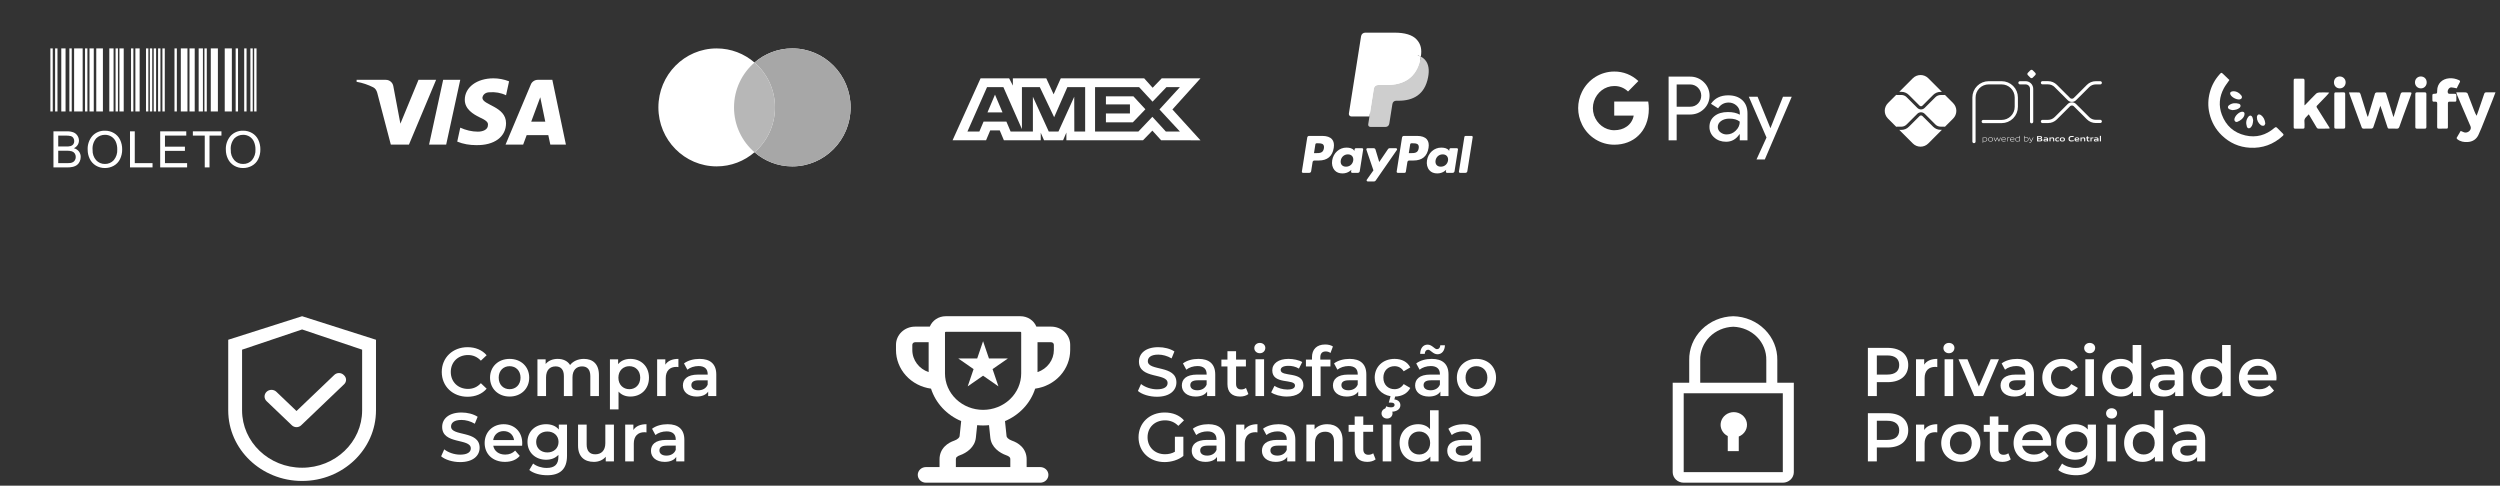 <svg xmlns="http://www.w3.org/2000/svg" width="314" height="61" viewBox="0 0 314 61" fill="none"><rect x="0" y="0" width="314" height="61" fill="#333333" stroke="none"/><path d="M217.76 51.763C217.388 51.766 217.027 51.888 216.736 52.109C216.444 52.33 216.239 52.639 216.152 52.985C216.065 53.331 216.102 53.694 216.257 54.018C216.412 54.342 216.676 54.606 217.006 54.77V56.66H218.389V54.829C218.746 54.69 219.042 54.436 219.225 54.111C219.408 53.786 219.467 53.411 219.393 53.049C219.318 52.687 219.115 52.361 218.817 52.127C218.52 51.892 218.146 51.764 217.76 51.763V51.763Z" fill="white"></path><path d="M223.23 48.07V45.242C223.259 43.809 222.694 42.423 221.657 41.388C220.62 40.353 219.196 39.752 217.697 39.717C216.198 39.752 214.774 40.353 213.738 41.388C212.701 42.423 212.135 43.809 212.165 45.242V48.07H210.09V59.304C210.09 59.654 210.236 59.991 210.495 60.238C210.755 60.486 211.107 60.626 211.473 60.626H223.921C224.288 60.626 224.64 60.486 224.899 60.238C225.158 59.991 225.304 59.654 225.304 59.304V48.07H223.23ZM213.548 45.242C213.518 44.16 213.938 43.11 214.715 42.322C215.493 41.535 216.565 41.074 217.697 41.039C218.83 41.074 219.902 41.535 220.679 42.322C221.457 43.11 221.876 44.16 221.847 45.242V48.07H213.548V45.242ZM211.473 59.304V49.392H223.921V59.304H211.473Z" fill="white"></path><path d="M58.719 49.833C59.714 49.833 60.561 49.478 61.123 48.821L60.397 48.129C59.956 48.614 59.411 48.847 58.78 48.847C57.526 48.847 56.618 47.965 56.618 46.719C56.618 45.474 57.526 44.592 58.78 44.592C59.411 44.592 59.956 44.825 60.397 45.301L61.123 44.618C60.561 43.961 59.714 43.606 58.728 43.606C56.868 43.606 55.485 44.912 55.485 46.719C55.485 48.527 56.868 49.833 58.719 49.833Z" fill="white"></path><path d="M64.004 49.807C65.439 49.807 66.469 48.821 66.469 47.437C66.469 46.053 65.439 45.076 64.004 45.076C62.585 45.076 61.548 46.053 61.548 47.437C61.548 48.821 62.585 49.807 64.004 49.807ZM64.004 48.882C63.225 48.882 62.637 48.319 62.637 47.437C62.637 46.555 63.225 45.993 64.004 45.993C64.791 45.993 65.379 46.555 65.379 47.437C65.379 48.319 64.791 48.882 64.004 48.882Z" fill="white"></path><path d="M73.332 45.076C72.596 45.076 71.974 45.37 71.602 45.846C71.282 45.327 70.72 45.076 70.045 45.076C69.414 45.076 68.877 45.301 68.532 45.716V45.128H67.502V49.746H68.584V47.403C68.584 46.486 69.068 46.019 69.786 46.019C70.443 46.019 70.823 46.417 70.823 47.238V49.746H71.904V47.403C71.904 46.486 72.397 46.019 73.107 46.019C73.764 46.019 74.144 46.417 74.144 47.238V49.746H75.226V47.1C75.226 45.708 74.447 45.076 73.332 45.076Z" fill="white"></path><path d="M79.167 45.076C78.536 45.076 77.999 45.292 77.636 45.733V45.128H76.607V51.424H77.688V49.184C78.06 49.608 78.579 49.807 79.167 49.807C80.516 49.807 81.511 48.873 81.511 47.437C81.511 46.01 80.516 45.076 79.167 45.076ZM79.046 48.882C78.268 48.882 77.671 48.319 77.671 47.437C77.671 46.555 78.268 45.993 79.046 45.993C79.824 45.993 80.412 46.555 80.412 47.437C80.412 48.319 79.824 48.882 79.046 48.882Z" fill="white"></path><path d="M83.565 45.803V45.128H82.536V49.746H83.617V47.507C83.617 46.564 84.136 46.08 84.958 46.08C85.035 46.08 85.113 46.088 85.209 46.105V45.076C84.439 45.076 83.877 45.318 83.565 45.803Z" fill="white"></path><path d="M87.865 45.076C87.121 45.076 86.403 45.267 85.91 45.647L86.334 46.434C86.68 46.149 87.216 45.976 87.735 45.976C88.505 45.976 88.885 46.348 88.885 46.979V47.048H87.692C86.29 47.048 85.772 47.654 85.772 48.423C85.772 49.228 86.438 49.807 87.493 49.807C88.185 49.807 88.686 49.582 88.946 49.184V49.746H89.966V47.039C89.966 45.708 89.196 45.076 87.865 45.076ZM87.718 49.02C87.164 49.02 86.835 48.769 86.835 48.38C86.835 48.043 87.034 47.766 87.769 47.766H88.885V48.302C88.704 48.778 88.245 49.02 87.718 49.02Z" fill="white"></path><path d="M57.794 58.038C59.454 58.038 60.241 57.208 60.241 56.239C60.241 54.017 56.652 54.855 56.652 53.567C56.652 53.108 57.033 52.745 57.967 52.745C58.494 52.745 59.091 52.901 59.636 53.221L59.991 52.347C59.463 52.001 58.702 51.811 57.975 51.811C56.315 51.811 55.536 52.641 55.536 53.619C55.536 55.867 59.134 55.011 59.134 56.317C59.134 56.767 58.736 57.104 57.794 57.104C57.05 57.104 56.28 56.827 55.796 56.438L55.407 57.312C55.908 57.744 56.851 58.038 57.794 58.038Z" fill="white"></path><path d="M65.594 55.668C65.594 54.224 64.608 53.281 63.259 53.281C61.884 53.281 60.872 54.267 60.872 55.642C60.872 57.017 61.875 58.012 63.423 58.012C64.219 58.012 64.868 57.753 65.283 57.26L64.703 56.594C64.375 56.931 63.968 57.095 63.449 57.095C62.645 57.095 62.083 56.663 61.953 55.988H65.577C65.585 55.885 65.594 55.755 65.594 55.668ZM63.259 54.146C63.968 54.146 64.478 54.605 64.565 55.27H61.944C62.048 54.596 62.558 54.146 63.259 54.146Z" fill="white"></path><path d="M70.187 53.333V53.947C69.806 53.489 69.236 53.281 68.587 53.281C67.264 53.281 66.252 54.163 66.252 55.504C66.252 56.844 67.264 57.744 68.587 57.744C69.21 57.744 69.755 57.545 70.135 57.13V57.372C70.135 58.306 69.685 58.773 68.665 58.773C68.025 58.773 67.368 58.557 66.961 58.22L66.477 59.033C67.004 59.465 67.861 59.69 68.725 59.69C70.343 59.69 71.216 58.929 71.216 57.251V53.333H70.187ZM68.751 56.827C67.93 56.827 67.342 56.291 67.342 55.504C67.342 54.726 67.93 54.198 68.751 54.198C69.564 54.198 70.152 54.726 70.152 55.504C70.152 56.291 69.564 56.827 68.751 56.827Z" fill="white"></path><path d="M76.028 53.333V55.668C76.028 56.594 75.517 57.061 74.765 57.061C74.082 57.061 73.684 56.663 73.684 55.824V53.333H72.603V55.971C72.603 57.364 73.407 58.012 74.592 58.012C75.189 58.012 75.734 57.787 76.08 57.364V57.952H77.109V53.333H76.028Z" fill="white"></path><path d="M79.553 54.008V53.333H78.524V57.952H79.605V55.712C79.605 54.769 80.124 54.285 80.946 54.285C81.024 54.285 81.102 54.293 81.197 54.31V53.281C80.427 53.281 79.865 53.523 79.553 54.008Z" fill="white"></path><path d="M83.853 53.281C83.109 53.281 82.391 53.472 81.898 53.852L82.322 54.639C82.668 54.354 83.204 54.181 83.723 54.181C84.493 54.181 84.873 54.553 84.873 55.184V55.253H83.68C82.279 55.253 81.76 55.859 81.76 56.628C81.76 57.433 82.426 58.012 83.481 58.012C84.173 58.012 84.674 57.787 84.934 57.389V57.952H85.954V55.245C85.954 53.913 85.185 53.281 83.853 53.281ZM83.706 57.225C83.152 57.225 82.824 56.974 82.824 56.585C82.824 56.248 83.022 55.971 83.758 55.971H84.873V56.507C84.692 56.983 84.233 57.225 83.706 57.225Z" fill="white"></path><path d="M145.309 49.832C146.97 49.832 147.757 49.002 147.757 48.033C147.757 45.81 144.168 46.649 144.168 45.361C144.168 44.902 144.548 44.539 145.482 44.539C146.01 44.539 146.607 44.695 147.152 45.015L147.506 44.141C146.979 43.795 146.218 43.605 145.491 43.605C143.831 43.605 143.052 44.435 143.052 45.413C143.052 47.661 146.65 46.805 146.65 48.111C146.65 48.561 146.252 48.898 145.309 48.898C144.566 48.898 143.796 48.621 143.312 48.232L142.922 49.106C143.424 49.538 144.367 49.832 145.309 49.832Z" fill="white"></path><path d="M150.532 45.075C149.789 45.075 149.071 45.266 148.578 45.646L149.002 46.433C149.348 46.148 149.884 45.975 150.403 45.975C151.172 45.975 151.553 46.347 151.553 46.978V47.047H150.359C148.958 47.047 148.439 47.653 148.439 48.422C148.439 49.227 149.105 49.806 150.16 49.806C150.852 49.806 151.354 49.581 151.613 49.183V49.746H152.634V47.039C152.634 45.707 151.864 45.075 150.532 45.075ZM150.385 49.019C149.832 49.019 149.503 48.768 149.503 48.379C149.503 48.042 149.702 47.765 150.437 47.765H151.553V48.301C151.371 48.777 150.913 49.019 150.385 49.019Z" fill="white"></path><path d="M156.495 48.725C156.331 48.855 156.114 48.915 155.89 48.915C155.474 48.915 155.25 48.673 155.25 48.223V46.027H156.486V45.162H155.25V44.107H154.168V45.162H153.407V46.027H154.168V48.249C154.168 49.27 154.748 49.806 155.76 49.806C156.149 49.806 156.538 49.702 156.798 49.495L156.495 48.725Z" fill="white"></path><path d="M158.232 44.366C158.638 44.366 158.924 44.072 158.924 43.692C158.924 43.337 158.63 43.069 158.232 43.069C157.834 43.069 157.54 43.354 157.54 43.718C157.54 44.081 157.834 44.366 158.232 44.366ZM157.687 49.746H158.768V45.127H157.687V49.746Z" fill="white"></path><path d="M161.614 49.806C162.911 49.806 163.707 49.244 163.707 48.379C163.707 46.572 160.853 47.402 160.853 46.468C160.853 46.165 161.164 45.949 161.821 45.949C162.263 45.949 162.704 46.035 163.145 46.295L163.56 45.473C163.145 45.222 162.444 45.075 161.83 45.075C160.585 45.075 159.798 45.646 159.798 46.52C159.798 48.362 162.652 47.532 162.652 48.414C162.652 48.734 162.366 48.924 161.683 48.924C161.104 48.924 160.481 48.734 160.074 48.466L159.659 49.287C160.074 49.581 160.844 49.806 161.614 49.806Z" fill="white"></path><path d="M166.515 44.141C166.74 44.141 166.947 44.219 167.111 44.332L167.414 43.519C167.172 43.346 166.809 43.268 166.437 43.268C165.364 43.268 164.785 43.899 164.785 44.868V45.162H164.024V46.027H164.785V49.746H165.866V46.027H167.103V45.162H165.831V44.885C165.831 44.392 166.065 44.141 166.515 44.141Z" fill="white"></path><path d="M169.51 45.075C168.767 45.075 168.049 45.266 167.556 45.646L167.979 46.433C168.325 46.148 168.862 45.975 169.381 45.975C170.15 45.975 170.531 46.347 170.531 46.978V47.047H169.337C167.936 47.047 167.417 47.653 167.417 48.422C167.417 49.227 168.083 49.806 169.138 49.806C169.83 49.806 170.332 49.581 170.591 49.183V49.746H171.612V47.039C171.612 45.707 170.842 45.075 169.51 45.075ZM169.363 49.019C168.81 49.019 168.481 48.768 168.481 48.379C168.481 48.042 168.68 47.765 169.415 47.765H170.531V48.301C170.349 48.777 169.891 49.019 169.363 49.019Z" fill="white"></path><path d="M175.152 48.881C174.356 48.881 173.751 48.336 173.751 47.436C173.751 46.546 174.356 45.992 175.152 45.992C175.61 45.992 176.025 46.191 176.302 46.632L177.132 46.148C176.778 45.447 176.06 45.075 175.16 45.075C173.699 45.075 172.661 46.053 172.661 47.436C172.661 48.656 173.465 49.564 174.65 49.763L174.434 50.567H174.702C175.031 50.567 175.16 50.688 175.16 50.853C175.16 51.043 175.022 51.164 174.702 51.164C174.486 51.164 174.296 51.121 174.114 51.026L173.915 51.536C174.131 51.657 174.399 51.718 174.711 51.718C175.42 51.718 175.887 51.398 175.887 50.896C175.887 50.524 175.645 50.23 175.135 50.169L175.23 49.806C176.095 49.789 176.786 49.4 177.132 48.725L176.302 48.241C176.025 48.682 175.61 48.881 175.152 48.881Z" fill="white"></path><path d="M179.373 43.925C179.684 43.925 179.978 44.496 180.549 44.496C181.103 44.496 181.466 44.038 181.483 43.363H180.904C180.886 43.674 180.722 43.856 180.48 43.856C180.168 43.856 179.874 43.285 179.304 43.285C178.75 43.285 178.387 43.735 178.37 44.444H178.949C178.966 44.115 179.131 43.925 179.373 43.925ZM179.831 45.075C179.087 45.075 178.37 45.266 177.877 45.646L178.3 46.433C178.646 46.148 179.183 45.975 179.701 45.975C180.471 45.975 180.852 46.347 180.852 46.978V47.047H179.658C178.257 47.047 177.738 47.653 177.738 48.422C177.738 49.227 178.404 49.806 179.459 49.806C180.151 49.806 180.653 49.581 180.912 49.183V49.746H181.933V47.039C181.933 45.707 181.163 45.075 179.831 45.075ZM179.684 49.019C179.131 49.019 178.802 48.768 178.802 48.379C178.802 48.042 179.001 47.765 179.736 47.765H180.852V48.301C180.67 48.777 180.212 49.019 179.684 49.019Z" fill="white"></path><path d="M185.438 49.806C186.874 49.806 187.903 48.82 187.903 47.436C187.903 46.053 186.874 45.075 185.438 45.075C184.02 45.075 182.982 46.053 182.982 47.436C182.982 48.82 184.02 49.806 185.438 49.806ZM185.438 48.881C184.66 48.881 184.072 48.319 184.072 47.436C184.072 46.554 184.66 45.992 185.438 45.992C186.225 45.992 186.813 46.554 186.813 47.436C186.813 48.319 186.225 48.881 185.438 48.881Z" fill="white"></path><path d="M147.567 56.74C147.178 56.965 146.754 57.051 146.321 57.051C145.041 57.051 144.133 56.152 144.133 54.924C144.133 53.67 145.041 52.796 146.33 52.796C146.979 52.796 147.523 53.012 147.999 53.488L148.708 52.796C148.138 52.148 147.29 51.81 146.278 51.81C144.384 51.81 143 53.116 143 54.924C143 56.731 144.384 58.037 146.261 58.037C147.117 58.037 147.999 57.778 148.63 57.267V54.855H147.567V56.74Z" fill="white"></path><path d="M151.774 53.28C151.03 53.28 150.312 53.471 149.819 53.851L150.243 54.638C150.589 54.353 151.125 54.18 151.644 54.18C152.414 54.18 152.794 54.552 152.794 55.183V55.252H151.601C150.2 55.252 149.681 55.858 149.681 56.627C149.681 57.432 150.347 58.011 151.402 58.011C152.094 58.011 152.596 57.786 152.855 57.389V57.951H153.876V55.244C153.876 53.912 153.106 53.28 151.774 53.28ZM151.627 57.224C151.073 57.224 150.745 56.973 150.745 56.584C150.745 56.247 150.944 55.97 151.679 55.97H152.794V56.506C152.613 56.982 152.154 57.224 151.627 57.224Z" fill="white"></path><path d="M156.292 54.007V53.332H155.263V57.951H156.344V55.711C156.344 54.768 156.863 54.284 157.685 54.284C157.762 54.284 157.84 54.292 157.935 54.31V53.28C157.166 53.28 156.603 53.523 156.292 54.007Z" fill="white"></path><path d="M160.591 53.28C159.848 53.28 159.13 53.471 158.637 53.851L159.061 54.638C159.407 54.353 159.943 54.18 160.462 54.18C161.231 54.18 161.612 54.552 161.612 55.183V55.252H160.418C159.017 55.252 158.498 55.858 158.498 56.627C158.498 57.432 159.164 58.011 160.22 58.011C160.911 58.011 161.413 57.786 161.673 57.389V57.951H162.693V55.244C162.693 53.912 161.923 53.28 160.591 53.28ZM160.444 57.224C159.891 57.224 159.562 56.973 159.562 56.584C159.562 56.247 159.761 55.97 160.496 55.97H161.612V56.506C161.43 56.982 160.972 57.224 160.444 57.224Z" fill="white"></path><path d="M166.701 53.28C166.026 53.28 165.464 53.505 165.11 53.929V53.332H164.08V57.951H165.162V55.615C165.162 54.69 165.68 54.223 166.45 54.223C167.142 54.223 167.549 54.621 167.549 55.443V57.951H168.63V55.304C168.63 53.912 167.808 53.28 166.701 53.28Z" fill="white"></path><path d="M172.475 56.93C172.31 57.06 172.094 57.12 171.869 57.12C171.454 57.12 171.229 56.878 171.229 56.428V54.232H172.466V53.367H171.229V52.312H170.148V53.367H169.387V54.232H170.148V56.455C170.148 57.475 170.728 58.011 171.739 58.011C172.129 58.011 172.518 57.907 172.777 57.7L172.475 56.93Z" fill="white"></path><path d="M174.211 52.571C174.618 52.571 174.903 52.277 174.903 51.897C174.903 51.542 174.609 51.274 174.211 51.274C173.814 51.274 173.52 51.559 173.52 51.923C173.52 52.286 173.814 52.571 174.211 52.571ZM173.667 57.951H174.748V53.332H173.667V57.951Z" fill="white"></path><path d="M179.609 51.533V53.903C179.245 53.479 178.718 53.28 178.121 53.28C176.781 53.28 175.786 54.206 175.786 55.642C175.786 57.077 176.781 58.011 178.121 58.011C178.752 58.011 179.289 57.795 179.652 57.354V57.951H180.69V51.533H179.609ZM178.251 57.086C177.472 57.086 176.876 56.524 176.876 55.642C176.876 54.759 177.472 54.197 178.251 54.197C179.029 54.197 179.626 54.759 179.626 55.642C179.626 56.524 179.029 57.086 178.251 57.086Z" fill="white"></path><path d="M183.868 53.28C183.125 53.28 182.407 53.471 181.914 53.851L182.338 54.638C182.683 54.353 183.22 54.18 183.739 54.18C184.508 54.18 184.889 54.552 184.889 55.183V55.252H183.695C182.294 55.252 181.775 55.858 181.775 56.627C181.775 57.432 182.441 58.011 183.496 58.011C184.188 58.011 184.69 57.786 184.949 57.389V57.951H185.97V55.244C185.97 53.912 185.2 53.28 183.868 53.28ZM183.721 57.224C183.168 57.224 182.839 56.973 182.839 56.584C182.839 56.247 183.038 55.97 183.773 55.97H184.889V56.506C184.707 56.982 184.249 57.224 183.721 57.224Z" fill="white"></path><path d="M237.097 43.692H234.606V49.746H235.73V47.999H237.097C238.688 47.999 239.674 47.177 239.674 45.845C239.674 44.505 238.688 43.692 237.097 43.692ZM237.045 47.047H235.73V44.643H237.045C238.031 44.643 238.541 45.084 238.541 45.845C238.541 46.606 238.031 47.047 237.045 47.047Z" fill="white"></path><path d="M241.68 45.802V45.127H240.651V49.746H241.732V47.506C241.732 46.563 242.251 46.079 243.072 46.079C243.15 46.079 243.228 46.087 243.323 46.105V45.075C242.554 45.075 241.991 45.318 241.68 45.802Z" fill="white"></path><path d="M244.785 44.366C245.192 44.366 245.477 44.072 245.477 43.692C245.477 43.337 245.183 43.069 244.785 43.069C244.387 43.069 244.093 43.354 244.093 43.718C244.093 44.081 244.387 44.366 244.785 44.366ZM244.24 49.746H245.321V45.127H244.24V49.746Z" fill="white"></path><path d="M250.027 45.127L248.548 48.552L247.112 45.127H245.988L247.968 49.746H249.084L251.065 45.127H250.027Z" fill="white"></path><path d="M253.361 45.075C252.617 45.075 251.899 45.266 251.406 45.646L251.83 46.433C252.176 46.148 252.712 45.975 253.231 45.975C254.001 45.975 254.382 46.347 254.382 46.978V47.047H253.188C251.787 47.047 251.268 47.653 251.268 48.422C251.268 49.227 251.934 49.806 252.989 49.806C253.681 49.806 254.183 49.581 254.442 49.183V49.746H255.463V47.039C255.463 45.707 254.693 45.075 253.361 45.075ZM253.214 49.019C252.66 49.019 252.332 48.768 252.332 48.379C252.332 48.042 252.531 47.765 253.266 47.765H254.382V48.301C254.2 48.777 253.742 49.019 253.214 49.019Z" fill="white"></path><path d="M259.011 49.806C259.911 49.806 260.628 49.417 260.983 48.725L260.153 48.241C259.876 48.682 259.461 48.881 259.003 48.881C258.207 48.881 257.601 48.336 257.601 47.436C257.601 46.546 258.207 45.992 259.003 45.992C259.461 45.992 259.876 46.191 260.153 46.632L260.983 46.148C260.628 45.447 259.911 45.075 259.011 45.075C257.55 45.075 256.512 46.053 256.512 47.436C256.512 48.82 257.55 49.806 259.011 49.806Z" fill="white"></path><path d="M262.462 44.366C262.869 44.366 263.154 44.072 263.154 43.692C263.154 43.337 262.86 43.069 262.462 43.069C262.065 43.069 261.771 43.354 261.771 43.718C261.771 44.081 262.065 44.366 262.462 44.366ZM261.918 49.746H262.999V45.127H261.918V49.746Z" fill="white"></path><path d="M267.86 43.328V45.698C267.496 45.274 266.969 45.075 266.372 45.075C265.032 45.075 264.037 46.001 264.037 47.436C264.037 48.872 265.032 49.806 266.372 49.806C267.004 49.806 267.54 49.59 267.903 49.149V49.746H268.941V43.328H267.86ZM266.502 48.881C265.724 48.881 265.127 48.319 265.127 47.436C265.127 46.554 265.724 45.992 266.502 45.992C267.28 45.992 267.877 46.554 267.877 47.436C267.877 48.319 267.28 48.881 266.502 48.881Z" fill="white"></path><path d="M272.119 45.075C271.376 45.075 270.658 45.266 270.165 45.646L270.589 46.433C270.935 46.148 271.471 45.975 271.99 45.975C272.759 45.975 273.14 46.347 273.14 46.978V47.047H271.946C270.545 47.047 270.026 47.653 270.026 48.422C270.026 49.227 270.692 49.806 271.747 49.806C272.439 49.806 272.941 49.581 273.2 49.183V49.746H274.221V47.039C274.221 45.707 273.451 45.075 272.119 45.075ZM271.972 49.019C271.419 49.019 271.09 48.768 271.09 48.379C271.09 48.042 271.289 47.765 272.024 47.765H273.14V48.301C272.958 48.777 272.5 49.019 271.972 49.019Z" fill="white"></path><path d="M279.093 43.328V45.698C278.73 45.274 278.202 45.075 277.605 45.075C276.265 45.075 275.27 46.001 275.27 47.436C275.27 48.872 276.265 49.806 277.605 49.806C278.237 49.806 278.773 49.59 279.136 49.149V49.746H280.174V43.328H279.093ZM277.735 48.881C276.957 48.881 276.36 48.319 276.36 47.436C276.36 46.554 276.957 45.992 277.735 45.992C278.513 45.992 279.11 46.554 279.11 47.436C279.11 48.319 278.513 48.881 277.735 48.881Z" fill="white"></path><path d="M285.93 47.462C285.93 46.018 284.944 45.075 283.595 45.075C282.219 45.075 281.208 46.061 281.208 47.436C281.208 48.812 282.211 49.806 283.759 49.806C284.555 49.806 285.203 49.547 285.618 49.054L285.039 48.388C284.71 48.725 284.304 48.889 283.785 48.889C282.981 48.889 282.418 48.457 282.289 47.782H285.912C285.921 47.679 285.93 47.549 285.93 47.462ZM283.595 45.94C284.304 45.94 284.814 46.399 284.9 47.065H282.28C282.384 46.39 282.894 45.94 283.595 45.94Z" fill="white"></path><path d="M237.097 51.897H234.606V57.951H235.73V56.204H237.097C238.688 56.204 239.674 55.382 239.674 54.05C239.674 52.71 238.688 51.897 237.097 51.897ZM237.045 55.252H235.73V52.848H237.045C238.031 52.848 238.541 53.289 238.541 54.05C238.541 54.811 238.031 55.252 237.045 55.252Z" fill="white"></path><path d="M241.68 54.007V53.332H240.651V57.951H241.732V55.711C241.732 54.768 242.251 54.284 243.072 54.284C243.15 54.284 243.228 54.292 243.323 54.31V53.28C242.554 53.28 241.991 53.523 241.68 54.007Z" fill="white"></path><path d="M246.274 58.011C247.709 58.011 248.739 57.025 248.739 55.642C248.739 54.258 247.709 53.28 246.274 53.28C244.855 53.28 243.818 54.258 243.818 55.642C243.818 57.025 244.855 58.011 246.274 58.011ZM246.274 57.086C245.495 57.086 244.907 56.524 244.907 55.642C244.907 54.759 245.495 54.197 246.274 54.197C247.061 54.197 247.649 54.759 247.649 55.642C247.649 56.524 247.061 57.086 246.274 57.086Z" fill="white"></path><path d="M252.246 56.93C252.082 57.06 251.865 57.12 251.641 57.12C251.225 57.12 251.001 56.878 251.001 56.428V54.232H252.237V53.367H251.001V52.312H249.919V53.367H249.158V54.232H249.919V56.455C249.919 57.475 250.499 58.011 251.511 58.011C251.9 58.011 252.289 57.907 252.549 57.7L252.246 56.93Z" fill="white"></path><path d="M257.627 55.667C257.627 54.223 256.642 53.28 255.292 53.28C253.917 53.28 252.905 54.266 252.905 55.642C252.905 57.017 253.909 58.011 255.457 58.011C256.252 58.011 256.901 57.752 257.316 57.259L256.737 56.593C256.408 56.93 256.002 57.094 255.483 57.094C254.678 57.094 254.116 56.662 253.986 55.987H257.61C257.619 55.884 257.627 55.754 257.627 55.667ZM255.292 54.145C256.002 54.145 256.512 54.604 256.598 55.27H253.978C254.082 54.595 254.592 54.145 255.292 54.145Z" fill="white"></path><path d="M262.221 53.332V53.946C261.84 53.488 261.269 53.28 260.621 53.28C259.297 53.28 258.285 54.163 258.285 55.503C258.285 56.844 259.297 57.743 260.621 57.743C261.243 57.743 261.788 57.544 262.169 57.129V57.371C262.169 58.305 261.719 58.772 260.698 58.772C260.058 58.772 259.401 58.556 258.995 58.219L258.51 59.032C259.038 59.464 259.894 59.689 260.759 59.689C262.376 59.689 263.25 58.928 263.25 57.25V53.332H262.221ZM260.785 56.826C259.963 56.826 259.375 56.29 259.375 55.503C259.375 54.725 259.963 54.197 260.785 54.197C261.598 54.197 262.186 54.725 262.186 55.503C262.186 56.29 261.598 56.826 260.785 56.826Z" fill="white"></path><path d="M265.216 52.571C265.622 52.571 265.908 52.277 265.908 51.897C265.908 51.542 265.614 51.274 265.216 51.274C264.818 51.274 264.524 51.559 264.524 51.923C264.524 52.286 264.818 52.571 265.216 52.571ZM264.671 57.951H265.752V53.332H264.671V57.951Z" fill="white"></path><path d="M270.613 51.533V53.903C270.25 53.479 269.722 53.28 269.126 53.28C267.785 53.28 266.79 54.206 266.79 55.642C266.79 57.077 267.785 58.011 269.126 58.011C269.757 58.011 270.293 57.795 270.656 57.354V57.951H271.694V51.533H270.613ZM269.255 57.086C268.477 57.086 267.88 56.524 267.88 55.642C267.88 54.759 268.477 54.197 269.255 54.197C270.034 54.197 270.63 54.759 270.63 55.642C270.63 56.524 270.034 57.086 269.255 57.086Z" fill="white"></path><path d="M274.873 53.28C274.129 53.28 273.411 53.471 272.918 53.851L273.342 54.638C273.688 54.353 274.224 54.18 274.743 54.18C275.513 54.18 275.893 54.552 275.893 55.183V55.252H274.7C273.299 55.252 272.78 55.858 272.78 56.627C272.78 57.432 273.446 58.011 274.501 58.011C275.193 58.011 275.694 57.786 275.954 57.389V57.951H276.974V55.244C276.974 53.912 276.205 53.28 274.873 53.28ZM274.726 57.224C274.172 57.224 273.844 56.973 273.844 56.584C273.844 56.247 274.042 55.97 274.778 55.97H275.893V56.506C275.712 56.982 275.253 57.224 274.726 57.224Z" fill="white"></path><path d="M37.944 39.717L28.665 42.673V51.54C28.665 56.438 32.819 60.408 37.944 60.408C43.07 60.408 47.224 56.438 47.224 51.54V42.673L37.944 39.717ZM45.484 51.54C45.484 55.519 42.108 58.745 37.944 58.745C33.78 58.745 30.404 55.519 30.404 51.54V43.92L37.944 41.38L45.484 43.92V51.54Z" fill="white"></path><path d="M34.713 49.209C34.632 49.131 34.536 49.07 34.431 49.028C34.325 48.986 34.212 48.965 34.098 48.965C33.983 48.965 33.87 48.986 33.765 49.028C33.659 49.07 33.563 49.131 33.483 49.209C33.402 49.286 33.337 49.377 33.294 49.478C33.25 49.579 33.227 49.687 33.227 49.796C33.227 49.906 33.25 50.014 33.294 50.115C33.337 50.215 33.402 50.307 33.483 50.384L36.61 53.372L36.66 53.421C36.737 53.494 36.827 53.552 36.927 53.591C37.027 53.631 37.134 53.651 37.242 53.651C37.35 53.651 37.456 53.631 37.556 53.591C37.656 53.552 37.746 53.494 37.823 53.421L43.224 48.26C43.3 48.187 43.361 48.1 43.402 48.005C43.444 47.91 43.465 47.807 43.465 47.704C43.465 47.601 43.444 47.499 43.402 47.404C43.361 47.308 43.3 47.222 43.224 47.149L43.156 47.084C43.08 47.011 42.989 46.953 42.889 46.914C42.79 46.874 42.683 46.854 42.575 46.854C42.467 46.854 42.36 46.874 42.26 46.914C42.161 46.953 42.07 47.011 41.994 47.084L37.24 51.624L34.713 49.209Z" fill="white"></path><path fill-rule="evenodd" clip-rule="evenodd" d="M116.935 48.815C115.714 48.647 114.597 48.065 113.789 47.174C112.98 46.283 112.536 45.143 112.536 43.964L112.536 43.311C112.536 42.049 113.608 41.024 114.929 41.024H116.783C117.095 40.26 117.872 39.717 118.783 39.717H128.169C128.601 39.718 129.023 39.842 129.38 40.075C129.737 40.309 130.012 40.639 130.168 41.024H132.023C133.344 41.024 134.416 42.049 134.416 43.311V43.964C134.416 45.143 133.971 46.283 133.163 47.174C132.355 48.065 131.238 48.647 130.017 48.815C129.728 49.714 129.24 50.543 128.586 51.246C127.932 51.949 127.128 52.509 126.227 52.888L126.424 54.778C126.431 54.843 126.465 54.935 126.58 55.044C126.698 55.158 126.877 55.267 127.09 55.341C127.477 55.476 127.935 55.699 128.307 56.083C128.697 56.488 128.946 57.028 128.946 57.685V58.665H130.655C130.927 58.665 131.188 58.769 131.38 58.952C131.573 59.136 131.681 59.386 131.681 59.645C131.681 59.905 131.573 60.155 131.38 60.339C131.188 60.522 130.927 60.626 130.655 60.626H116.296C116.024 60.626 115.763 60.522 115.571 60.339C115.379 60.155 115.271 59.905 115.271 59.645C115.271 59.386 115.379 59.136 115.571 58.952C115.763 58.769 116.024 58.665 116.296 58.665H118.006V57.685C118.006 57.028 118.255 56.488 118.646 56.083C119.015 55.699 119.474 55.476 119.861 55.341C120.052 55.278 120.226 55.177 120.372 55.044C120.486 54.933 120.521 54.844 120.527 54.778L120.724 52.888C119.824 52.509 119.02 51.949 118.366 51.246C117.713 50.543 117.225 49.714 116.936 48.815H116.935ZM116.638 42.984H114.929C114.838 42.984 114.751 43.019 114.687 43.08C114.623 43.141 114.587 43.224 114.587 43.311V43.964C114.587 45.245 115.443 46.334 116.638 46.737V42.984ZM122.733 53.399L122.569 54.972C122.442 56.181 121.396 56.893 120.563 57.182C120.41 57.228 120.269 57.306 120.153 57.412C120.102 57.465 120.057 57.534 120.057 57.687V58.667H126.895V57.687C126.895 57.534 126.849 57.465 126.799 57.412C126.682 57.306 126.542 57.228 126.389 57.182C125.556 56.893 124.51 56.181 124.384 54.974L124.22 53.4C123.726 53.452 123.227 53.452 122.733 53.4V53.399ZM130.313 46.739V42.984H132.023C132.113 42.984 132.2 43.019 132.265 43.08C132.329 43.141 132.365 43.224 132.365 43.311V43.964C132.365 44.572 132.168 45.166 131.8 45.662C131.433 46.159 130.913 46.535 130.313 46.737V46.739ZM118.69 41.766C118.69 41.718 118.731 41.678 118.783 41.678H128.169C128.22 41.678 128.262 41.717 128.262 41.766V46.904C128.262 48.117 127.758 49.281 126.86 50.139C125.963 50.996 124.745 51.478 123.476 51.478C122.206 51.478 120.989 50.996 120.091 50.139C119.194 49.281 118.69 48.117 118.69 46.904V41.766V41.766Z" fill="white"></path><path d="M123.474 42.853L124.211 45.02H126.595L124.666 46.359L125.403 48.527L123.474 47.187L121.545 48.527L122.282 46.359L120.353 45.02H122.737L123.474 42.853Z" fill="white"></path><path d="M247.932 17.78V12.243C247.932 12.001 247.979 11.761 248.072 11.537C248.165 11.313 248.301 11.11 248.472 10.939C248.643 10.767 248.847 10.632 249.07 10.539C249.294 10.446 249.534 10.399 249.776 10.399H251.409C251.897 10.4 252.365 10.594 252.709 10.94C253.054 11.285 253.248 11.753 253.248 12.241V13.419C253.248 13.908 253.053 14.378 252.707 14.724C252.361 15.069 251.892 15.264 251.403 15.264H249.093" stroke="white" stroke-width="0.403" stroke-linecap="round" stroke-linejoin="round"></path><path d="M253.706 10.398H254.414C254.614 10.398 254.807 10.477 254.949 10.619C255.091 10.761 255.171 10.954 255.171 11.155V15.292" stroke="white" stroke-width="0.403" stroke-linecap="round" stroke-linejoin="round"></path><path d="M255.018 9.757L254.697 9.435C254.678 9.416 254.662 9.394 254.652 9.369C254.642 9.344 254.637 9.317 254.637 9.291C254.637 9.264 254.642 9.237 254.652 9.212C254.662 9.188 254.678 9.165 254.697 9.146L255.018 8.825C255.037 8.806 255.059 8.791 255.084 8.781C255.109 8.77 255.135 8.765 255.162 8.765C255.189 8.765 255.216 8.77 255.24 8.781C255.265 8.791 255.288 8.806 255.307 8.825L255.628 9.146C255.647 9.165 255.663 9.188 255.673 9.212C255.683 9.237 255.688 9.264 255.688 9.291C255.688 9.317 255.683 9.344 255.673 9.369C255.663 9.394 255.647 9.416 255.628 9.435L255.307 9.757C255.288 9.776 255.265 9.791 255.24 9.801C255.216 9.812 255.189 9.817 255.162 9.817C255.135 9.817 255.109 9.812 255.084 9.801C255.059 9.791 255.037 9.776 255.018 9.757" fill="white"></path><path d="M256.533 10.394H257.236C257.598 10.394 257.945 10.538 258.2 10.794L259.845 12.438C259.896 12.489 259.956 12.529 260.022 12.557C260.088 12.584 260.159 12.598 260.231 12.598C260.303 12.598 260.374 12.584 260.44 12.557C260.506 12.529 260.566 12.489 260.617 12.438L262.257 10.8C262.384 10.673 262.534 10.573 262.7 10.504C262.865 10.435 263.043 10.4 263.222 10.4H263.794" stroke="white" stroke-width="0.403" stroke-linecap="round" stroke-linejoin="round"></path><path d="M256.533 15.255H257.236C257.598 15.255 257.945 15.111 258.2 14.855L259.845 13.211C259.896 13.16 259.956 13.12 260.022 13.093C260.088 13.065 260.159 13.051 260.231 13.051C260.303 13.051 260.374 13.065 260.44 13.093C260.506 13.12 260.566 13.16 260.617 13.211L262.257 14.849C262.384 14.976 262.534 15.076 262.7 15.145C262.865 15.213 263.043 15.249 263.222 15.249H263.794" stroke="white" stroke-width="0.403" stroke-linecap="round" stroke-linejoin="round"></path><path d="M243.739 16.305C243.565 16.306 243.393 16.272 243.233 16.205C243.072 16.139 242.927 16.041 242.804 15.918L241.455 14.572C241.407 14.526 241.344 14.501 241.278 14.501C241.212 14.501 241.148 14.526 241.101 14.572L239.746 15.926C239.624 16.049 239.478 16.147 239.318 16.213C239.157 16.279 238.985 16.313 238.812 16.313H238.546L240.255 18.022C240.511 18.278 240.859 18.422 241.221 18.422C241.584 18.422 241.931 18.278 242.188 18.022L243.901 16.308L243.739 16.305Z" fill="white"></path><path d="M238.812 11.533C238.985 11.532 239.157 11.566 239.318 11.633C239.478 11.699 239.624 11.796 239.746 11.919L241.101 13.274C241.148 13.321 241.211 13.347 241.278 13.347C241.344 13.347 241.408 13.321 241.455 13.274L242.804 11.924C242.927 11.801 243.073 11.704 243.233 11.637C243.393 11.571 243.565 11.537 243.739 11.537H243.902L242.189 9.824C242.062 9.697 241.911 9.596 241.745 9.527C241.58 9.459 241.402 9.423 241.222 9.423C241.043 9.423 240.865 9.459 240.699 9.527C240.533 9.596 240.383 9.697 240.256 9.824L238.547 11.533H238.812Z" fill="white"></path><path d="M245.319 12.955L244.285 11.921C244.262 11.93 244.237 11.935 244.212 11.935H243.741C243.496 11.936 243.261 12.034 243.087 12.207L241.736 13.554C241.676 13.614 241.604 13.662 241.526 13.694C241.447 13.727 241.363 13.744 241.278 13.744C241.106 13.744 240.941 13.676 240.82 13.555L239.465 12.2C239.292 12.027 239.057 11.929 238.812 11.928H238.234C238.21 11.928 238.186 11.923 238.164 11.914L237.124 12.954C236.997 13.081 236.897 13.231 236.828 13.397C236.759 13.563 236.724 13.741 236.724 13.92C236.724 14.1 236.759 14.277 236.828 14.443C236.897 14.609 236.997 14.76 237.124 14.887L238.164 15.926C238.186 15.918 238.21 15.913 238.234 15.912H238.812C239.057 15.911 239.292 15.813 239.465 15.64L240.82 14.286C240.943 14.168 241.107 14.102 241.278 14.102C241.448 14.102 241.612 14.168 241.736 14.286L243.085 15.635C243.259 15.808 243.493 15.906 243.738 15.907H244.209C244.235 15.908 244.26 15.913 244.283 15.923L245.317 14.888C245.573 14.632 245.717 14.284 245.717 13.922C245.717 13.559 245.573 13.212 245.317 12.955" fill="white"></path><path d="M249.338 17.309C249.252 17.313 249.167 17.326 249.084 17.348V17.685C249.147 17.707 249.214 17.719 249.281 17.718C249.451 17.718 249.531 17.661 249.531 17.512C249.531 17.372 249.465 17.309 249.338 17.309V17.309ZM249.027 17.936V17.269H249.074L249.078 17.297C249.165 17.274 249.253 17.26 249.342 17.255C249.404 17.251 249.466 17.269 249.516 17.305C249.543 17.332 249.564 17.364 249.577 17.4C249.59 17.436 249.595 17.474 249.592 17.512C249.595 17.554 249.587 17.597 249.567 17.635C249.548 17.673 249.519 17.705 249.483 17.727C249.422 17.757 249.354 17.772 249.286 17.771C249.218 17.77 249.149 17.76 249.083 17.739V17.936H249.027Z" fill="white"></path><path d="M250.016 17.307C249.847 17.307 249.772 17.362 249.772 17.509C249.772 17.657 249.846 17.718 250.016 17.718C250.186 17.718 250.26 17.664 250.26 17.517C250.26 17.37 250.186 17.307 250.016 17.307V17.307ZM250.234 17.718C250.169 17.759 250.093 17.778 250.016 17.773C249.94 17.777 249.864 17.758 249.799 17.718C249.768 17.694 249.744 17.663 249.729 17.627C249.714 17.591 249.708 17.552 249.711 17.513C249.708 17.474 249.714 17.435 249.729 17.399C249.745 17.363 249.768 17.332 249.799 17.307C249.864 17.267 249.94 17.248 250.016 17.253C250.093 17.248 250.169 17.267 250.234 17.307C250.264 17.332 250.288 17.363 250.303 17.399C250.319 17.434 250.325 17.473 250.321 17.512C250.325 17.551 250.319 17.59 250.304 17.626C250.288 17.662 250.265 17.694 250.234 17.718" fill="white"></path><path d="M251.035 17.757L250.846 17.352H250.843L250.657 17.757H250.609L250.407 17.267H250.47L250.637 17.677H250.641L250.823 17.267H250.877L251.064 17.677H251.068L251.231 17.267H251.292L251.091 17.757H251.035Z" fill="white"></path><path d="M251.652 17.306C251.495 17.306 251.442 17.376 251.434 17.477H251.873C251.869 17.365 251.812 17.306 251.655 17.306H251.652ZM251.655 17.771C251.583 17.778 251.511 17.759 251.452 17.716C251.424 17.69 251.402 17.659 251.388 17.623C251.374 17.588 251.368 17.549 251.371 17.512C251.369 17.472 251.376 17.433 251.391 17.396C251.407 17.36 251.431 17.328 251.462 17.302C251.519 17.267 251.585 17.25 251.652 17.253C251.72 17.249 251.789 17.266 251.847 17.301C251.918 17.348 251.932 17.431 251.932 17.526H251.431C251.431 17.626 251.465 17.716 251.655 17.716C251.74 17.714 251.824 17.704 251.907 17.687V17.738C251.823 17.756 251.737 17.766 251.65 17.769" fill="white"></path><path d="M252.095 17.757V17.267H252.142L252.147 17.296C252.225 17.27 252.307 17.256 252.389 17.253H252.396V17.308H252.383C252.304 17.31 252.227 17.323 252.152 17.346V17.756L252.095 17.757Z" fill="white"></path><path d="M252.728 17.306C252.571 17.306 252.518 17.376 252.51 17.477H252.949C252.944 17.365 252.887 17.306 252.731 17.306H252.728ZM252.731 17.771C252.659 17.778 252.587 17.759 252.528 17.716C252.501 17.69 252.481 17.658 252.467 17.623C252.454 17.588 252.449 17.55 252.452 17.513C252.45 17.474 252.457 17.434 252.473 17.398C252.489 17.362 252.513 17.329 252.543 17.304C252.6 17.269 252.667 17.252 252.734 17.255C252.802 17.251 252.87 17.267 252.929 17.302C252.999 17.35 253.013 17.433 253.013 17.528H252.512C252.512 17.628 252.547 17.717 252.736 17.717C252.821 17.715 252.906 17.706 252.989 17.689V17.74C252.904 17.758 252.818 17.768 252.731 17.771" fill="white"></path><path d="M253.632 17.34C253.569 17.318 253.502 17.307 253.435 17.307C253.265 17.307 253.185 17.364 253.185 17.513C253.185 17.662 253.251 17.716 253.379 17.716C253.464 17.712 253.549 17.7 253.632 17.679V17.34ZM253.643 17.757L253.638 17.728C253.552 17.751 253.463 17.765 253.374 17.771C253.312 17.775 253.25 17.757 253.201 17.72C253.173 17.694 253.152 17.661 253.139 17.625C253.125 17.59 253.12 17.551 253.124 17.513C253.121 17.471 253.129 17.429 253.148 17.391C253.168 17.353 253.197 17.321 253.233 17.299C253.294 17.268 253.362 17.253 253.43 17.255C253.499 17.256 253.567 17.266 253.632 17.286V17.062H253.69V17.757H253.643Z" fill="white"></path><path d="M254.528 17.309C254.442 17.313 254.357 17.326 254.274 17.348V17.684C254.337 17.707 254.404 17.719 254.472 17.718C254.641 17.718 254.721 17.661 254.721 17.512C254.721 17.372 254.655 17.309 254.528 17.309V17.309ZM254.674 17.727C254.613 17.757 254.545 17.772 254.477 17.771C254.403 17.77 254.33 17.757 254.259 17.734V17.757H254.22V17.062H254.275V17.294C254.359 17.272 254.446 17.259 254.533 17.253C254.595 17.249 254.656 17.267 254.706 17.303C254.734 17.33 254.755 17.363 254.768 17.398C254.781 17.434 254.786 17.472 254.783 17.51C254.786 17.553 254.777 17.595 254.758 17.633C254.739 17.671 254.71 17.703 254.674 17.725" fill="white"></path><path d="M254.854 17.947V17.892C254.882 17.892 254.909 17.897 254.927 17.897C254.96 17.9 254.993 17.892 255.021 17.873C255.048 17.855 255.069 17.828 255.08 17.797L255.098 17.758L254.843 17.268H254.909L255.127 17.689H255.13L255.338 17.268H255.403L255.131 17.816C255.08 17.916 255.026 17.949 254.927 17.949C254.903 17.95 254.878 17.949 254.854 17.947Z" fill="white"></path><path d="M256.191 17.478H256.001V17.65H256.192C256.322 17.65 256.372 17.635 256.372 17.563C256.372 17.491 256.304 17.478 256.191 17.478V17.478ZM256.156 17.201H256.001V17.375H256.157C256.286 17.375 256.337 17.36 256.337 17.287C256.337 17.214 256.272 17.201 256.156 17.201V17.201ZM256.45 17.711C256.381 17.755 256.296 17.757 256.143 17.757H255.854V17.095H256.136C256.269 17.095 256.35 17.095 256.417 17.137C256.44 17.15 256.458 17.17 256.47 17.193C256.482 17.216 256.487 17.243 256.485 17.269C256.487 17.301 256.478 17.334 256.459 17.36C256.44 17.387 256.412 17.407 256.381 17.416V17.419C256.466 17.439 256.521 17.482 256.521 17.576C256.523 17.603 256.517 17.63 256.505 17.654C256.492 17.677 256.474 17.697 256.45 17.711" fill="white"></path><path d="M257.099 17.552C257.045 17.547 256.984 17.544 256.923 17.544C256.824 17.544 256.789 17.564 256.789 17.61C256.789 17.656 256.818 17.675 256.894 17.675C256.963 17.673 257.032 17.663 257.099 17.646V17.552ZM257.128 17.757L257.124 17.728C257.038 17.752 256.949 17.767 256.859 17.771C256.808 17.774 256.756 17.762 256.712 17.735C256.694 17.721 256.679 17.703 256.67 17.682C256.66 17.662 256.656 17.639 256.657 17.616C256.656 17.589 256.663 17.561 256.678 17.538C256.693 17.514 256.714 17.495 256.739 17.484C256.798 17.462 256.861 17.453 256.923 17.457C256.974 17.457 257.043 17.46 257.1 17.464V17.457C257.1 17.381 257.05 17.356 256.912 17.356C256.858 17.356 256.794 17.358 256.732 17.364V17.265C256.801 17.26 256.878 17.256 256.942 17.256C257.021 17.249 257.099 17.265 257.169 17.301C257.224 17.341 257.236 17.396 257.236 17.469V17.758L257.128 17.757Z" fill="white"></path><path d="M257.873 17.757V17.485C257.873 17.396 257.828 17.364 257.746 17.364C257.679 17.367 257.612 17.377 257.547 17.395V17.755H257.413V17.265H257.522L257.527 17.295C257.612 17.271 257.699 17.256 257.787 17.251C257.847 17.247 257.907 17.265 257.955 17.301C257.975 17.321 257.99 17.345 257.999 17.372C258.009 17.398 258.012 17.426 258.009 17.454V17.753L257.873 17.757Z" fill="white"></path><path d="M258.393 17.771C258.328 17.776 258.263 17.757 258.211 17.719C258.183 17.693 258.162 17.66 258.148 17.624C258.135 17.589 258.13 17.55 258.133 17.512C258.131 17.472 258.139 17.431 258.156 17.395C258.174 17.358 258.2 17.327 258.233 17.303C258.298 17.267 258.373 17.25 258.448 17.255C258.502 17.255 258.559 17.259 258.62 17.264V17.369C258.571 17.364 258.511 17.36 258.464 17.36C258.334 17.36 258.273 17.401 258.273 17.513C258.273 17.625 258.319 17.664 258.425 17.664C258.494 17.662 258.563 17.653 258.63 17.639V17.74C258.552 17.758 258.473 17.768 258.393 17.771Z" fill="white"></path><path d="M259.034 17.357C258.905 17.357 258.848 17.398 258.848 17.509C258.848 17.62 258.902 17.668 259.034 17.668C259.167 17.668 259.219 17.628 259.219 17.517C259.219 17.406 259.164 17.357 259.034 17.357V17.357ZM259.268 17.719C259.197 17.759 259.116 17.777 259.034 17.771C258.953 17.777 258.871 17.759 258.799 17.719C258.767 17.695 258.742 17.664 258.726 17.628C258.71 17.592 258.703 17.552 258.707 17.513C258.703 17.474 258.71 17.434 258.726 17.398C258.742 17.361 258.767 17.33 258.799 17.306C258.871 17.266 258.953 17.249 259.034 17.255C259.116 17.249 259.197 17.267 259.268 17.306C259.3 17.33 259.325 17.361 259.341 17.397C259.357 17.433 259.363 17.473 259.359 17.512C259.363 17.551 259.357 17.591 259.341 17.627C259.325 17.663 259.3 17.695 259.268 17.719" fill="white"></path><path d="M260.146 17.771C260.062 17.776 259.977 17.752 259.909 17.701C259.829 17.636 259.805 17.534 259.805 17.425C259.802 17.37 259.813 17.316 259.837 17.267C259.86 17.218 259.896 17.175 259.94 17.143C260.025 17.096 260.122 17.075 260.22 17.081C260.293 17.081 260.369 17.086 260.451 17.092V17.212C260.381 17.206 260.293 17.201 260.226 17.201C260.037 17.201 259.957 17.273 259.957 17.425C259.957 17.577 260.031 17.65 260.17 17.65C260.27 17.647 260.369 17.634 260.465 17.61V17.729C260.361 17.754 260.254 17.768 260.146 17.771" fill="white"></path><path d="M260.866 17.342C260.753 17.342 260.709 17.383 260.703 17.457H261.029C261.026 17.378 260.979 17.342 260.866 17.342ZM260.846 17.771C260.773 17.777 260.7 17.758 260.639 17.716C260.611 17.69 260.59 17.658 260.576 17.623C260.563 17.588 260.557 17.55 260.561 17.512C260.559 17.473 260.566 17.434 260.582 17.398C260.598 17.362 260.622 17.331 260.652 17.306C260.716 17.268 260.791 17.25 260.866 17.255C260.94 17.25 261.013 17.267 261.078 17.304C261.156 17.358 261.163 17.445 261.164 17.545H260.699C260.703 17.62 260.743 17.668 260.88 17.668C260.967 17.666 261.054 17.657 261.14 17.643V17.738C261.043 17.757 260.945 17.768 260.846 17.771Z" fill="white"></path><path d="M261.77 17.757V17.485C261.77 17.396 261.725 17.364 261.644 17.364C261.577 17.367 261.51 17.377 261.445 17.395V17.755H261.308V17.265H261.42L261.425 17.295C261.509 17.271 261.597 17.256 261.685 17.251C261.745 17.247 261.805 17.265 261.853 17.301C261.873 17.321 261.888 17.345 261.897 17.372C261.907 17.398 261.91 17.426 261.907 17.454V17.753L261.77 17.757Z" fill="white"></path><path d="M262.294 17.771C262.264 17.773 262.233 17.769 262.206 17.756C262.178 17.744 262.154 17.725 262.135 17.701C262.108 17.657 262.096 17.605 262.1 17.553V17.37H262.001V17.269H262.1L262.114 17.121H262.235V17.269H262.427V17.37H262.235V17.527C262.233 17.558 262.238 17.59 262.249 17.62C262.257 17.636 262.27 17.648 262.286 17.657C262.302 17.665 262.32 17.668 262.337 17.665C262.37 17.664 262.403 17.661 262.435 17.655V17.753C262.388 17.763 262.341 17.769 262.294 17.771" fill="white"></path><path d="M262.561 17.757V17.267H262.669L262.674 17.297C262.752 17.271 262.834 17.256 262.916 17.253H262.933V17.37C262.918 17.37 262.9 17.37 262.886 17.37C262.821 17.37 262.757 17.379 262.695 17.395V17.756L262.561 17.757Z" fill="white"></path><path d="M263.432 17.552C263.374 17.547 263.316 17.544 263.255 17.544C263.156 17.544 263.121 17.564 263.121 17.61C263.121 17.656 263.15 17.675 263.226 17.675C263.296 17.673 263.364 17.663 263.432 17.646V17.552ZM263.46 17.757L263.455 17.729C263.369 17.754 263.28 17.768 263.19 17.772C263.138 17.776 263.086 17.763 263.042 17.736C263.024 17.723 263.009 17.705 263 17.684C262.99 17.663 262.986 17.641 262.987 17.618C262.986 17.59 262.994 17.561 263.009 17.537C263.025 17.513 263.047 17.495 263.074 17.484C263.132 17.463 263.194 17.454 263.256 17.458C263.307 17.458 263.377 17.461 263.434 17.465V17.457C263.434 17.381 263.383 17.356 263.246 17.356C263.191 17.356 263.128 17.358 263.066 17.364V17.265C263.135 17.26 263.212 17.256 263.276 17.256C263.354 17.249 263.433 17.265 263.503 17.301C263.557 17.341 263.57 17.396 263.57 17.469V17.758L263.46 17.757Z" fill="white"></path><path d="M263.743 17.062H263.88V17.757H263.743V17.062Z" fill="white"></path><path d="M222.357 16.082H222.376L223.942 12.151H225.042L221.659 20.032H220.615L221.873 17.275L219.653 12.151H220.753L222.357 16.082ZM217.061 11.972C217.809 11.972 218.401 12.177 218.834 12.579C219.268 12.981 219.483 13.543 219.483 14.251V17.626H218.514V16.867H218.47C218.049 17.492 217.495 17.804 216.797 17.805C216.206 17.805 215.702 17.626 215.306 17.268C214.916 16.936 214.696 16.445 214.708 15.928C214.709 15.361 214.923 14.914 215.344 14.576C215.766 14.238 216.331 14.072 217.036 14.072C217.639 14.072 218.13 14.187 218.52 14.404V14.168C218.52 13.817 218.369 13.484 218.105 13.255C217.835 13.012 217.489 12.879 217.13 12.879C216.564 12.879 216.118 13.121 215.791 13.606L214.898 13.038C215.376 12.33 216.099 11.973 217.061 11.972ZM212.262 9.624C212.91 9.611 213.539 9.861 213.999 10.32C214.916 11.188 214.973 12.649 214.112 13.587L213.999 13.702C213.527 14.155 212.948 14.384 212.262 14.384H210.589V17.626H209.577V9.624H212.262ZM217.194 14.901C216.785 14.901 216.438 15.003 216.162 15.201C215.891 15.399 215.753 15.648 215.753 15.948C215.753 16.216 215.879 16.465 216.086 16.618C216.313 16.797 216.59 16.892 216.873 16.886C217.3 16.886 217.709 16.713 218.011 16.407C218.345 16.088 218.515 15.712 218.515 15.278C218.201 15.023 217.76 14.895 217.194 14.901ZM210.589 13.402H212.288C212.665 13.415 213.03 13.261 213.288 12.987C213.816 12.432 213.804 11.539 213.256 11.003C212.998 10.748 212.652 10.607 212.288 10.607H210.589V13.402Z" fill="white"></path><path d="M207.093 13.683C207.093 13.37 207.068 13.057 207.018 12.751H202.747V14.518H205.194C205.093 15.086 204.766 15.597 204.288 15.916V17.064H205.747C206.603 16.267 207.093 15.086 207.093 13.683Z" fill="white"></path><path d="M202.747 18.175C203.968 18.175 204.999 17.766 205.748 17.064L204.288 15.916C203.88 16.197 203.358 16.356 202.747 16.356C201.565 16.356 200.565 15.546 200.206 14.461H198.703V15.648C199.471 17.198 201.037 18.175 202.747 18.175Z" fill="white"></path><path d="M200.207 14.461C200.018 13.893 200.018 13.274 200.207 12.7V11.519H198.703C198.055 12.815 198.055 14.346 198.703 15.642L200.207 14.461Z" fill="white"></path><path d="M202.747 10.805C203.395 10.792 204.018 11.041 204.483 11.494L205.779 10.179C204.955 9.401 203.873 8.973 202.747 8.986C201.037 8.986 199.471 9.969 198.703 11.519L200.206 12.706C200.565 11.615 201.565 10.805 202.747 10.805Z" fill="white"></path><path fill-rule="evenodd" clip-rule="evenodd" d="M166.088 17.071H164.419C164.305 17.071 164.208 17.154 164.19 17.267L163.515 21.547C163.501 21.632 163.567 21.708 163.652 21.708H164.449C164.564 21.708 164.661 21.625 164.679 21.512L164.861 20.357C164.878 20.244 164.976 20.162 165.09 20.162H165.618C166.718 20.162 167.352 19.629 167.518 18.575C167.593 18.114 167.521 17.751 167.305 17.497C167.068 17.219 166.647 17.071 166.088 17.071ZM166.281 18.634C166.19 19.233 165.732 19.233 165.289 19.233H165.038L165.214 18.115C165.225 18.047 165.283 17.997 165.352 17.997H165.467C165.769 17.997 166.053 17.997 166.2 18.169C166.287 18.272 166.314 18.424 166.281 18.634ZM171.078 18.615H170.279C170.211 18.615 170.152 18.665 170.141 18.733L170.106 18.956L170.05 18.875C169.877 18.624 169.491 18.54 169.106 18.54C168.222 18.54 167.468 19.209 167.321 20.148C167.245 20.616 167.353 21.063 167.619 21.376C167.863 21.663 168.211 21.782 168.626 21.782C169.337 21.782 169.732 21.325 169.732 21.325L169.696 21.547C169.683 21.632 169.748 21.708 169.834 21.708H170.554C170.668 21.708 170.765 21.625 170.783 21.512L171.215 18.776C171.229 18.692 171.163 18.615 171.078 18.615ZM169.964 20.171C169.887 20.628 169.524 20.934 169.062 20.934C168.83 20.934 168.644 20.86 168.525 20.719C168.407 20.579 168.362 20.379 168.4 20.157C168.472 19.704 168.84 19.388 169.296 19.388C169.522 19.388 169.707 19.463 169.829 19.605C169.95 19.749 169.999 19.95 169.964 20.171ZM174.532 18.615H175.335C175.448 18.615 175.513 18.741 175.449 18.834L172.778 22.69C172.734 22.752 172.663 22.79 172.587 22.79H171.785C171.672 22.79 171.606 22.662 171.671 22.57L172.503 21.396L171.618 18.799C171.588 18.709 171.654 18.615 171.75 18.615H172.54C172.642 18.615 172.733 18.683 172.762 18.781L173.232 20.349L174.34 18.717C174.383 18.653 174.455 18.615 174.532 18.615Z" fill="white"></path><path fill-rule="evenodd" clip-rule="evenodd" d="M183.241 21.547L183.926 17.189C183.937 17.121 183.995 17.071 184.063 17.071H184.835C184.92 17.071 184.985 17.147 184.972 17.232L184.296 21.512C184.278 21.625 184.181 21.708 184.067 21.708H183.378C183.293 21.708 183.228 21.632 183.241 21.547ZM177.995 17.071H176.325C176.211 17.071 176.114 17.154 176.096 17.267L175.421 21.547C175.408 21.632 175.473 21.708 175.558 21.708H176.415C176.495 21.708 176.563 21.65 176.575 21.571L176.767 20.357C176.784 20.244 176.882 20.161 176.996 20.161H177.524C178.624 20.161 179.258 19.629 179.424 18.575C179.499 18.114 179.427 17.751 179.211 17.497C178.974 17.219 178.553 17.071 177.995 17.071ZM178.187 18.634C178.096 19.233 177.638 19.233 177.196 19.233H176.944L177.121 18.115C177.132 18.047 177.19 17.997 177.258 17.997H177.374C177.675 17.997 177.959 17.997 178.106 18.169C178.194 18.272 178.221 18.424 178.187 18.634ZM182.984 18.615H182.185C182.116 18.615 182.058 18.665 182.048 18.733L182.012 18.956L181.956 18.875C181.783 18.624 181.398 18.54 181.013 18.54C180.129 18.54 179.375 19.209 179.228 20.148C179.152 20.616 179.26 21.063 179.526 21.375C179.77 21.663 180.118 21.782 180.532 21.782C181.244 21.782 181.639 21.325 181.639 21.325L181.603 21.547C181.59 21.632 181.655 21.708 181.741 21.708H182.461C182.575 21.708 182.672 21.625 182.689 21.512L183.122 18.776C183.135 18.692 183.07 18.615 182.984 18.615ZM181.87 20.171C181.793 20.628 181.43 20.934 180.968 20.934C180.736 20.934 180.55 20.86 180.431 20.719C180.313 20.579 180.269 20.379 180.306 20.157C180.378 19.704 180.746 19.388 181.201 19.388C181.428 19.388 181.613 19.463 181.734 19.605C181.857 19.749 181.905 19.95 181.87 20.171Z" fill="white"></path><path d="M172.266 15.54L172.471 14.236L172.014 14.226H169.831L171.348 4.607C171.353 4.578 171.368 4.551 171.39 4.532C171.413 4.513 171.441 4.502 171.471 4.502H175.152C176.374 4.502 177.217 4.757 177.657 5.258C177.863 5.494 177.995 5.74 178.058 6.011C178.125 6.295 178.126 6.634 178.061 7.048L178.056 7.078V7.343L178.263 7.46C178.437 7.553 178.575 7.658 178.681 7.779C178.857 7.98 178.972 8.236 179.02 8.539C179.07 8.851 179.053 9.223 178.972 9.643C178.877 10.126 178.725 10.547 178.519 10.892C178.33 11.209 178.089 11.472 177.803 11.677C177.53 11.87 177.206 12.018 176.839 12.112C176.483 12.204 176.078 12.251 175.634 12.251H175.347C175.142 12.251 174.943 12.325 174.787 12.457C174.631 12.592 174.527 12.776 174.495 12.978L174.474 13.095L174.111 15.393L174.095 15.477C174.09 15.504 174.083 15.517 174.072 15.526C174.062 15.534 174.048 15.54 174.034 15.54H172.266Z" fill="white"></path><path d="M178.458 7.109C178.447 7.179 178.435 7.251 178.421 7.325C177.935 9.817 176.275 10.678 174.154 10.678H173.074C172.815 10.678 172.596 10.866 172.556 11.122L172.003 14.628L171.846 15.622C171.82 15.79 171.95 15.941 172.119 15.941H174.034C174.261 15.941 174.454 15.777 174.489 15.553L174.508 15.456L174.869 13.167L174.892 13.042C174.927 12.817 175.12 12.653 175.347 12.653H175.634C177.489 12.653 178.942 11.899 179.366 9.719C179.544 8.808 179.452 8.048 178.982 7.513C178.841 7.352 178.664 7.218 178.458 7.109Z" fill="#CECECE"></path><path d="M177.95 6.907C177.876 6.885 177.8 6.865 177.721 6.848C177.642 6.831 177.561 6.815 177.478 6.802C177.187 6.755 176.868 6.732 176.526 6.732H173.642C173.571 6.732 173.503 6.749 173.443 6.778C173.31 6.842 173.211 6.968 173.187 7.122L172.573 11.009L172.556 11.122C172.596 10.866 172.815 10.678 173.074 10.678H174.154C176.275 10.678 177.935 9.817 178.42 7.325C178.435 7.251 178.447 7.179 178.458 7.109C178.335 7.044 178.202 6.988 178.059 6.941C178.024 6.929 177.987 6.918 177.95 6.907Z" fill="white"></path><path d="M173.187 7.122C173.211 6.967 173.31 6.841 173.443 6.778C173.504 6.749 173.571 6.733 173.642 6.733H176.527C176.868 6.733 177.187 6.755 177.478 6.802C177.562 6.816 177.642 6.831 177.721 6.848C177.8 6.866 177.876 6.885 177.95 6.907C177.987 6.918 178.024 6.929 178.059 6.941C178.203 6.988 178.336 7.044 178.459 7.109C178.603 6.188 178.457 5.561 177.96 4.993C177.411 4.368 176.42 4.101 175.152 4.101H171.471C171.212 4.101 170.992 4.289 170.952 4.545L169.419 14.262C169.388 14.455 169.537 14.628 169.73 14.628H172.003L172.573 11.008L173.187 7.122Z" fill="white"></path><path d="M99.515 6.082C103.559 6.083 106.837 9.399 106.837 13.49C106.836 17.58 103.559 20.897 99.515 20.897C97.702 20.897 96.044 20.229 94.765 19.124C93.487 20.228 91.829 20.897 90.016 20.897C85.972 20.897 82.694 17.58 82.694 13.49C82.694 9.399 85.972 6.082 90.016 6.082C91.829 6.082 93.487 6.75 94.765 7.854C96.044 6.75 97.702 6.082 99.515 6.082Z" fill="white"></path><path d="M99.514 6.082C103.558 6.082 106.837 9.399 106.837 13.49C106.837 17.58 103.558 20.897 99.514 20.897C97.702 20.897 96.044 20.228 94.765 19.124C96.339 17.766 97.338 15.746 97.338 13.49C97.338 11.233 96.339 9.212 94.765 7.854C96.044 6.75 97.702 6.083 99.514 6.082Z" fill="#A7A7A7"></path><path d="M94.765 7.854C96.339 9.212 97.338 11.232 97.338 13.49C97.338 15.746 96.339 17.766 94.765 19.124C93.192 17.766 92.193 15.746 92.193 13.49C92.193 11.233 93.192 9.212 94.765 7.854Z" fill="#B7B7B7"></path><path fill-rule="evenodd" clip-rule="evenodd" d="M123.159 9.838L119.645 17.614H123.852L124.373 16.374H125.565L126.087 17.614H130.717V16.668L131.13 17.614H133.525L133.937 16.648V17.614H143.567L144.738 16.406L145.834 17.614L150.78 17.624L147.255 13.748L150.78 9.838H145.911L144.771 11.023L143.709 9.838H133.233L132.334 11.845L131.413 9.838H127.216V10.752L126.749 9.838H123.159ZM137.539 10.942H143.069L144.76 12.769L146.506 10.942H148.197L145.627 13.747L148.197 16.519H146.429L144.738 14.671L142.983 16.519H137.539V10.942ZM138.904 13.116V12.098V12.097H142.355L143.86 13.725L142.288 15.363H138.904V14.251H141.921V13.116H138.904ZM123.973 10.942H126.024L128.354 16.215V10.942H130.6L132.401 14.723L134.06 10.942H136.295V16.522H134.935L134.924 12.15L132.941 16.522H131.725L129.731 12.15V16.522H126.933L126.403 15.271H123.537L123.008 16.521H121.509L123.973 10.942ZM124.027 14.115L124.971 11.886L125.914 14.115H124.027Z" fill="white"></path><path fill-rule="evenodd" clip-rule="evenodd" d="M51.363 18.163H49.087L47.381 11.654C47.3 11.354 47.129 11.09 46.876 10.965C46.244 10.652 45.549 10.402 44.79 10.276V10.026H48.455C48.961 10.026 49.34 10.402 49.404 10.839L50.289 15.534L52.563 10.026H54.775L51.363 18.163ZM56.039 18.163H53.891L55.66 10.026H57.809L56.039 18.163ZM60.589 12.28C60.652 11.842 61.031 11.591 61.474 11.591C62.169 11.528 62.927 11.654 63.559 11.966L63.939 10.214C63.306 9.964 62.611 9.838 61.98 9.838C59.894 9.838 58.377 10.965 58.377 12.529C58.377 13.719 59.452 14.344 60.21 14.721C61.031 15.096 61.347 15.347 61.284 15.722C61.284 16.285 60.652 16.536 60.021 16.536C59.262 16.536 58.503 16.348 57.809 16.034L57.429 17.787C58.188 18.1 59.009 18.226 59.768 18.226C62.106 18.288 63.559 17.162 63.559 15.471C63.559 13.343 60.589 13.218 60.589 12.28V12.28ZM71.079 18.163L69.373 10.026H67.54C67.161 10.026 66.782 10.276 66.655 10.652L63.496 18.163H65.708L66.149 16.974H68.867L69.12 18.163H71.079ZM67.857 12.217L68.488 15.284H66.719L67.857 12.217Z" fill="white"></path><g clip-path="url(#clip0_114_1822)"><path d="M6.326 6.082H6.624V13.998H6.326V6.082ZM6.922 6.082H7.22V13.998H6.922V6.082ZM8.712 6.082H9.01V13.998H8.712V6.082ZM14.515 6.082H14.814V13.998H14.515V6.082ZM16.456 6.082H16.754V13.998H16.456V6.082ZM18.337 6.082H18.635V13.998H18.337V6.082ZM18.822 6.082H19.12V13.998H18.822L18.822 6.082ZM19.307 6.082H19.605V13.998H19.307V6.082ZM19.853 6.082H20.151V13.998H19.853L19.853 6.082ZM20.398 6.082H20.697V13.998H20.398V6.082ZM21.915 6.082H22.213V13.998H21.915L21.915 6.082ZM25.676 6.082H25.974V13.998H25.676V6.082ZM29.598 6.082H29.896V13.998H29.598L29.598 6.082ZM30.671 6.082H30.969V13.998H30.671V6.082ZM31.447 6.082H31.745V13.998H31.447V6.082ZM31.924 6.082H32.222V13.998H31.924V6.082ZM10.681 6.082H10.979V13.998H10.681V6.082ZM7.698 6.082H8.235V13.998H7.698V6.082ZM11.241 6.082H11.777V13.998H11.241V6.082ZM13.728 6.082H14.265V13.998H13.728V6.082ZM15.002 6.082H15.539V13.998H15.002V6.082ZM17.003 6.082H17.54V13.998H17.003V6.082ZM22.71 6.082H23.545V13.998H22.71V6.082ZM23.8 6.082H24.456V13.998H23.8L23.8 6.082ZM24.951 6.082H25.488V13.998H24.951V6.082ZM26.473 6.082H27.368V13.998H26.473V6.082ZM28.226 6.082H29.121V13.998H28.226V6.082ZM9.309 6.082H10.382V13.998H9.309V6.082ZM12.091 6.082H12.926V13.998H12.091V6.082Z" fill="white"></path><path d="M6.713 21.027V16.496H8.414C8.698 16.485 8.981 16.532 9.247 16.634C9.45 16.721 9.622 16.869 9.738 17.057C9.853 17.235 9.915 17.443 9.916 17.655C9.916 17.849 9.861 18.038 9.758 18.202C9.642 18.383 9.477 18.526 9.282 18.616C9.532 18.68 9.754 18.825 9.915 19.027C10.063 19.224 10.141 19.466 10.136 19.713C10.138 19.918 10.092 20.121 10.002 20.305C9.926 20.47 9.811 20.615 9.668 20.727C9.519 20.834 9.35 20.91 9.172 20.952C8.932 21.007 8.687 21.032 8.441 21.028L6.713 21.027ZM7.314 18.4H8.293C8.485 18.408 8.676 18.39 8.863 18.348C9 18.313 9.121 18.234 9.207 18.122C9.288 18.007 9.329 17.868 9.323 17.727C9.326 17.587 9.288 17.449 9.215 17.33C9.145 17.217 9.036 17.133 8.909 17.095C8.683 17.043 8.451 17.021 8.22 17.031H7.314L7.314 18.4ZM7.314 20.493H8.442C8.578 20.496 8.714 20.489 8.85 20.471C8.972 20.451 9.09 20.408 9.196 20.345C9.293 20.282 9.372 20.195 9.425 20.091C9.486 19.974 9.517 19.844 9.514 19.712C9.519 19.554 9.473 19.399 9.385 19.268C9.297 19.143 9.171 19.051 9.025 19.006C8.809 18.948 8.585 18.922 8.362 18.93H7.314V20.493ZM11.012 18.821C10.974 18.175 11.192 17.541 11.618 17.054C11.819 16.843 12.062 16.677 12.331 16.567C12.601 16.457 12.891 16.406 13.182 16.416C13.579 16.41 13.97 16.514 14.313 16.716C14.646 16.913 14.913 17.204 15.081 17.552C15.262 17.931 15.352 18.348 15.345 18.768C15.352 19.195 15.257 19.618 15.068 20.001C14.895 20.35 14.62 20.637 14.28 20.824C13.943 21.01 13.564 21.106 13.179 21.104C12.777 21.11 12.381 21.003 12.036 20.796C11.705 20.595 11.439 20.301 11.272 19.951C11.1 19.599 11.011 19.213 11.012 18.821V18.821ZM11.63 18.83C11.605 19.302 11.764 19.765 12.074 20.121C12.213 20.274 12.384 20.395 12.575 20.477C12.766 20.558 12.972 20.598 13.179 20.593C13.387 20.598 13.595 20.558 13.786 20.476C13.978 20.393 14.149 20.271 14.289 20.116C14.602 19.738 14.758 19.255 14.726 18.765C14.735 18.434 14.672 18.104 14.542 17.799C14.428 17.536 14.238 17.313 13.995 17.159C13.754 17.007 13.473 16.928 13.187 16.932C12.985 16.929 12.784 16.966 12.595 17.041C12.407 17.116 12.236 17.228 12.091 17.369C11.92 17.569 11.791 17.802 11.712 18.052C11.633 18.303 11.605 18.568 11.63 18.83V18.83ZM16.328 21.027V16.496H16.927V20.492H19.159V21.027L16.328 21.027ZM20.119 21.027V16.496H23.396V17.031H20.719V18.419H23.226V18.951H20.719V20.493H23.501V21.028L20.119 21.027ZM25.716 21.027V17.031H24.223V16.496H27.814V17.031H26.316V21.027L25.716 21.027ZM28.367 18.821C28.33 18.175 28.548 17.541 28.974 17.054C29.175 16.843 29.418 16.677 29.688 16.567C29.958 16.457 30.247 16.406 30.538 16.416C30.936 16.411 31.327 16.515 31.67 16.716C32.002 16.913 32.27 17.204 32.437 17.552C32.618 17.932 32.709 18.348 32.701 18.768C32.709 19.196 32.614 19.619 32.423 20.001C32.251 20.351 31.975 20.638 31.633 20.825C31.296 21.011 30.917 21.107 30.533 21.105C30.13 21.111 29.734 21.004 29.389 20.796C29.058 20.595 28.793 20.301 28.627 19.951C28.455 19.599 28.366 19.213 28.367 18.821V18.821ZM28.986 18.83C28.96 19.302 29.119 19.765 29.429 20.121C29.569 20.274 29.74 20.395 29.93 20.477C30.121 20.558 30.327 20.598 30.534 20.593C30.743 20.599 30.951 20.559 31.143 20.477C31.336 20.395 31.508 20.272 31.648 20.117C31.961 19.738 32.117 19.255 32.086 18.766C32.092 18.434 32.027 18.105 31.896 17.8C31.781 17.537 31.591 17.314 31.349 17.16C31.107 17.008 30.826 16.929 30.541 16.933C30.338 16.93 30.137 16.967 29.949 17.042C29.761 17.117 29.59 17.228 29.445 17.37C29.274 17.57 29.145 17.802 29.067 18.053C28.988 18.304 28.96 18.568 28.986 18.83V18.83Z" fill="white"></path></g><path d="M280.014 10.05C279.754 10.431 279.502 10.74 279.317 11.084C278.742 12.151 278.638 13.27 279.066 14.411C279.584 15.789 280.565 16.667 282.004 17.006C283.386 17.331 284.606 16.978 285.67 16.063C285.817 15.937 285.9 15.942 286.023 16.072C286.251 16.311 286.485 16.544 286.724 16.772C286.841 16.884 286.835 16.959 286.714 17.07C285.547 18.141 284.166 18.643 282.592 18.556C281.228 18.481 280.04 17.95 279.057 17C278.273 16.242 277.765 15.323 277.511 14.262C277.295 13.362 277.321 12.464 277.561 11.576C277.794 10.718 278.214 9.954 278.818 9.296C278.999 9.098 279.019 9.098 279.209 9.279C279.483 9.541 279.757 9.804 280.014 10.051V10.05Z" fill="white"></path><path d="M295.032 11.605C295.493 11.605 295.902 11.598 296.31 11.614C296.369 11.617 296.452 11.728 296.476 11.804C296.761 12.706 297.036 13.611 297.316 14.515C297.329 14.558 297.357 14.596 297.407 14.69C297.509 14.353 297.595 14.07 297.68 13.787C297.885 13.107 298.085 12.425 298.299 11.748C298.32 11.685 298.429 11.611 298.5 11.608C298.831 11.593 299.163 11.606 299.494 11.599C299.66 11.596 299.689 11.703 299.726 11.826C299.999 12.718 300.275 13.609 300.551 14.5C300.567 14.554 300.589 14.607 300.628 14.712C300.794 14.17 300.946 13.674 301.097 13.179C301.235 12.726 301.377 12.275 301.509 11.82C301.556 11.656 301.643 11.589 301.818 11.597C302.113 11.61 302.409 11.602 302.704 11.6C302.849 11.6 302.923 11.632 302.859 11.803C302.519 12.716 302.184 13.632 301.85 14.548C301.688 14.993 301.527 15.438 301.375 15.886C301.314 16.068 301.238 16.179 301.012 16.161C300.711 16.137 300.407 16.151 300.105 16.157C299.979 16.159 299.913 16.122 299.872 15.993C299.652 15.303 299.421 14.616 299.193 13.928C299.126 13.726 299.054 13.524 298.972 13.285C298.771 13.906 298.583 14.491 298.393 15.075C298.291 15.389 298.193 15.705 298.076 16.013C298.051 16.076 297.948 16.145 297.879 16.148C297.548 16.162 297.216 16.146 296.885 16.158C296.731 16.164 296.664 16.096 296.617 15.968C296.428 15.449 296.236 14.932 296.046 14.413C295.74 13.577 295.436 12.742 295.131 11.906C295.103 11.827 295.079 11.746 295.032 11.605H295.032Z" fill="white"></path><path d="M289.983 14.357C289.732 14.661 289.369 14.838 289.438 15.299C289.47 15.517 289.438 15.744 289.445 15.966C289.45 16.102 289.407 16.161 289.262 16.158C288.931 16.15 288.599 16.151 288.268 16.158C288.134 16.16 288.086 16.102 288.088 15.98C288.089 15.937 288.086 15.894 288.086 15.851C288.086 13.974 288.086 12.097 288.086 10.22C288.086 9.881 288.088 9.88 288.419 9.88C288.679 9.88 288.938 9.888 289.197 9.877C289.384 9.869 289.449 9.934 289.448 10.125C289.44 11.067 289.444 12.009 289.444 12.951C289.444 13.029 289.444 13.108 289.444 13.239C289.531 13.16 289.587 13.114 289.638 13.061C290.054 12.633 290.461 12.197 290.887 11.779C290.978 11.689 291.131 11.627 291.259 11.618C291.603 11.597 291.95 11.61 292.296 11.612C292.366 11.612 292.435 11.624 292.556 11.634C292.425 11.785 292.329 11.904 292.224 12.014C291.832 12.425 291.441 12.836 291.042 13.241C290.945 13.339 290.931 13.407 291.011 13.532C291.537 14.354 292.052 15.183 292.57 16.011C292.588 16.039 292.593 16.075 292.612 16.13C292.545 16.14 292.493 16.154 292.441 16.155C292.037 16.157 291.634 16.151 291.231 16.159C291.097 16.161 291.025 16.111 290.959 15.998C290.649 15.465 290.329 14.938 289.983 14.358L289.983 14.357Z" fill="white"></path><path d="M309.062 16.444C309.232 16.516 309.36 16.58 309.495 16.624C309.869 16.747 310.341 16.44 310.336 16.053C310.333 15.885 310.231 15.714 310.161 15.55C309.813 14.732 309.459 13.916 309.108 13.098C308.939 12.703 308.769 12.307 308.603 11.911C308.569 11.827 308.548 11.739 308.504 11.599C308.711 11.599 308.88 11.599 309.049 11.599C309.272 11.599 309.497 11.586 309.718 11.607C309.797 11.615 309.909 11.689 309.937 11.76C310.222 12.479 310.492 13.205 310.768 13.928C310.846 14.133 310.931 14.336 311.063 14.541C311.144 14.315 311.227 14.089 311.306 13.863C311.545 13.171 311.786 12.48 312.017 11.786C312.065 11.643 312.143 11.596 312.285 11.598C312.649 11.603 313.013 11.6 313.434 11.6C313.305 11.939 313.2 12.225 313.088 12.508C312.741 13.388 312.395 14.269 312.042 15.148C311.799 15.753 311.568 16.365 311.288 16.953C311.025 17.506 310.557 17.8 309.935 17.838C309.467 17.866 309.03 17.789 308.652 17.497C308.6 17.457 308.535 17.349 308.554 17.314C308.716 17.015 308.895 16.724 309.062 16.444L309.062 16.444Z" fill="white"></path><path d="M308.564 11.098C308.318 11.051 308.103 10.981 307.887 10.976C307.564 10.969 307.313 11.441 307.482 11.716C307.507 11.757 307.59 11.778 307.648 11.78C307.871 11.788 308.094 11.788 308.317 11.783C308.465 11.78 308.523 11.841 308.517 11.99C308.509 12.19 308.51 12.392 308.516 12.593C308.52 12.724 308.462 12.774 308.336 12.772C308.12 12.769 307.904 12.781 307.689 12.769C307.505 12.759 307.455 12.834 307.457 13.008C307.463 13.957 307.46 14.906 307.459 15.854C307.459 16.154 307.458 16.154 307.169 16.154C306.888 16.154 306.607 16.145 306.326 16.158C306.153 16.166 306.106 16.105 306.107 15.937C306.114 14.974 306.103 14.01 306.115 13.047C306.118 12.832 306.067 12.756 305.843 12.767C305.507 12.784 305.507 12.769 305.506 12.424C305.506 12.28 305.512 12.136 305.505 11.993C305.498 11.847 305.556 11.789 305.704 11.781C306.107 11.762 306.107 11.757 306.11 11.364C306.118 10.521 306.713 9.911 307.606 9.832C308.04 9.794 308.449 9.885 308.843 10.063C308.98 10.125 309.026 10.196 308.943 10.345C308.803 10.594 308.684 10.855 308.563 11.097L308.564 11.098Z" fill="white"></path><path d="M304.751 13.897C304.751 14.573 304.746 15.25 304.754 15.926C304.756 16.107 304.694 16.165 304.517 16.158C304.207 16.146 303.897 16.149 303.587 16.157C303.435 16.161 303.363 16.118 303.364 15.953C303.368 14.571 303.367 13.19 303.365 11.808C303.365 11.662 303.426 11.599 303.571 11.6C303.895 11.602 304.22 11.604 304.544 11.599C304.706 11.597 304.754 11.673 304.753 11.825C304.748 12.515 304.75 13.206 304.75 13.897H304.751Z" fill="white"></path><path d="M294.554 13.873C294.554 14.557 294.55 15.239 294.557 15.922C294.559 16.097 294.508 16.166 294.324 16.159C294.015 16.146 293.705 16.15 293.396 16.157C293.252 16.161 293.187 16.12 293.188 15.964C293.192 14.577 293.191 13.19 293.189 11.802C293.189 11.666 293.239 11.602 293.377 11.602C293.708 11.603 294.039 11.605 294.371 11.601C294.532 11.599 294.557 11.693 294.556 11.825C294.553 12.508 294.555 13.191 294.555 13.874L294.554 13.873Z" fill="white"></path><path d="M304.064 11.1C303.644 11.101 303.318 10.77 303.321 10.344C303.323 9.924 303.639 9.605 304.054 9.604C304.486 9.603 304.797 9.92 304.792 10.357C304.787 10.787 304.481 11.1 304.064 11.101L304.064 11.1Z" fill="white"></path><path d="M293.869 9.604C294.287 9.602 294.612 9.92 294.614 10.334C294.616 10.77 294.302 11.098 293.882 11.101C293.455 11.104 293.146 10.786 293.145 10.347C293.145 9.915 293.446 9.606 293.869 9.604V9.604Z" fill="white"></path><path d="M280.637 15.016C280.638 14.608 281.231 14.02 281.636 14.031C281.813 14.036 281.92 14.122 281.915 14.312C281.907 14.61 281.727 14.822 281.523 15.002C281.381 15.126 281.204 15.219 281.029 15.294C280.821 15.383 280.637 15.241 280.637 15.017V15.016Z" fill="white"></path><path d="M284.522 15.506C284.487 15.572 284.453 15.742 284.367 15.774C284.254 15.816 284.067 15.793 283.971 15.72C283.639 15.469 283.456 15.119 283.466 14.698C283.468 14.59 283.551 14.429 283.639 14.39C283.731 14.351 283.9 14.396 283.99 14.464C284.311 14.705 284.467 15.047 284.522 15.506V15.506Z" fill="white"></path><path d="M282.997 15.12C282.965 15.468 282.926 15.758 282.71 15.987C282.525 16.183 282.286 16.151 282.204 15.896C282.066 15.467 282.1 15.043 282.386 14.676C282.576 14.432 282.811 14.479 282.92 14.774C282.966 14.899 282.98 15.036 282.998 15.12H282.997Z" fill="white"></path><path d="M280.398 13.831C280.318 13.81 280.181 13.793 280.056 13.743C279.787 13.634 279.75 13.377 279.981 13.206C280.352 12.934 280.772 12.907 281.196 13.029C281.453 13.102 281.483 13.376 281.278 13.551C281.04 13.754 280.752 13.805 280.398 13.831Z" fill="white"></path><path d="M280.592 11.46C280.921 11.477 281.254 11.659 281.503 11.982C281.682 12.215 281.565 12.456 281.273 12.489C280.915 12.53 280.341 12.238 280.167 11.925C280.012 11.648 280.152 11.457 280.592 11.46V11.46Z" fill="white"></path><defs><clipPath id="clip0_114_1822"><rect width="26.375" height="15.022" fill="white" transform="translate(6.325 6.082)"></rect></clipPath></defs></svg>